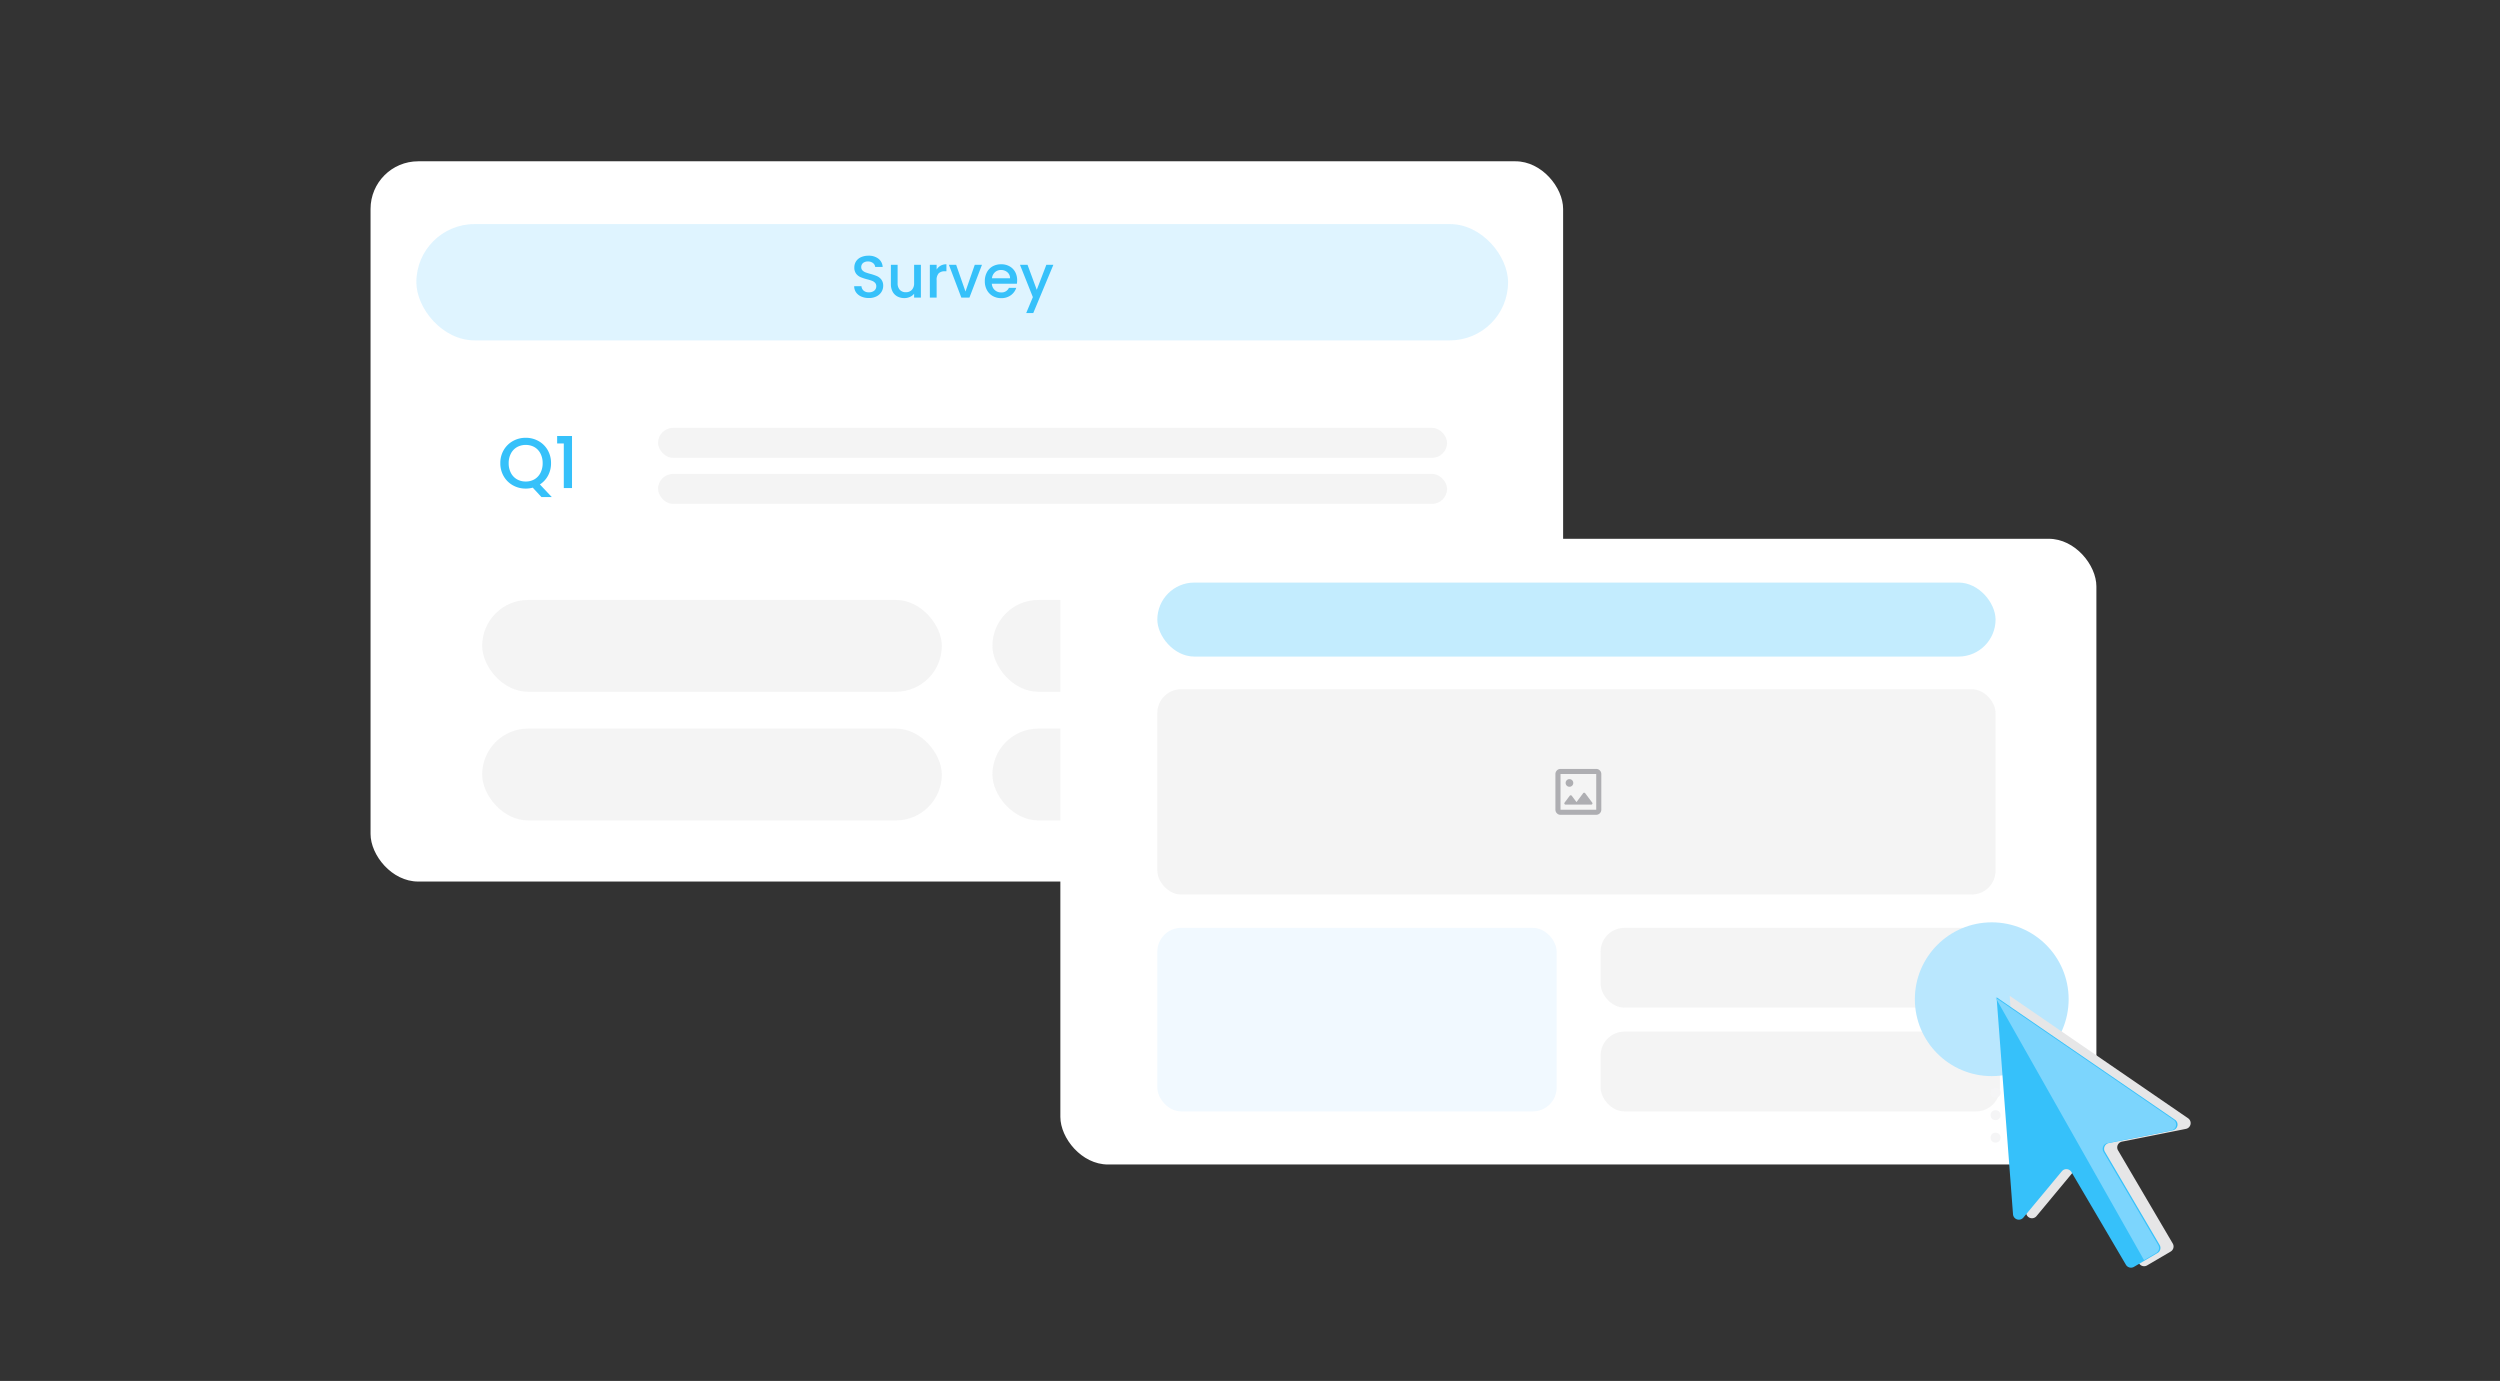 <svg xmlns="http://www.w3.org/2000/svg" xmlns:xlink="http://www.w3.org/1999/xlink" width="210" height="116" viewBox="0 0 210 116">
  <rect x="0" y="0" width="210" height="116" fill="#333333" stroke="none"/>
  <defs>
    <clipPath id="clip-path">
      <rect id="長方形_20187" data-name="長方形 20187" width="210" height="116" rx="8" transform="translate(0 -0.113)" fill="#fff"/>
    </clipPath>
  </defs>
  <g id="func-cms01" transform="translate(0 0.113)" clip-path="url(#clip-path)">
    <g id="グループ_60414" data-name="グループ 60414" transform="translate(31.126 13.436)">
      <g id="グループ_60379" data-name="グループ 60379" transform="translate(0 0)">
        <g id="グループ_60260" data-name="グループ 60260" transform="translate(0 0)">
          <rect id="長方形_20378" data-name="長方形 20378" width="100.176" height="60.501" rx="4" fill="#fff"/>
          <rect id="長方形_20379" data-name="長方形 20379" width="91.704" height="9.768" rx="4.884" transform="translate(3.848 5.274)" fill="#b9e7fe" opacity="0.46"/>
          <rect id="長方形_20630" data-name="長方形 20630" width="38.61" height="7.713" rx="3.857" transform="translate(9.377 36.847)" fill="#e6e6e7" opacity="0.46"/>
          <rect id="長方形_20723" data-name="長方形 20723" width="66.277" height="2.515" rx="1.258" transform="translate(24.15 22.393)" fill="#e6e6e7" opacity="0.46"/>
          <rect id="長方形_20751" data-name="長方形 20751" width="66.277" height="2.515" rx="1.258" transform="translate(24.15 26.26)" fill="#e6e6e7" opacity="0.46"/>
          <rect id="長方形_20721" data-name="長方形 20721" width="38.61" height="7.713" rx="3.857" transform="translate(9.377 47.654)" fill="#e6e6e7" opacity="0.46"/>
          <rect id="長方形_20720" data-name="長方形 20720" width="38.61" height="7.713" rx="3.857" transform="translate(52.238 36.847)" fill="#e6e6e7" opacity="0.46"/>
          <rect id="長方形_20722" data-name="長方形 20722" width="38.61" height="7.713" rx="3.857" transform="translate(52.238 47.654)" fill="#e6e6e7" opacity="0.46"/>
        </g>
      </g>
      <path id="パス_31542" data-name="パス 31542" d="M-7.018.035a1.556,1.556,0,0,1-.63-.122,1.034,1.034,0,0,1-.44-.348.883.883,0,0,1-.16-.525h.61a.551.551,0,0,0,.177.37.629.629,0,0,0,.443.145.681.681,0,0,0,.46-.142.463.463,0,0,0,.165-.368.4.4,0,0,0-.1-.285.686.686,0,0,0-.255-.17,3.845,3.845,0,0,0-.423-.13,3.959,3.959,0,0,1-.552-.183.913.913,0,0,1-.363-.287.831.831,0,0,1-.15-.52.924.924,0,0,1,.15-.525.958.958,0,0,1,.42-.345,1.526,1.526,0,0,1,.625-.12,1.3,1.3,0,0,1,.828.252.932.932,0,0,1,.358.693h-.63a.456.456,0,0,0-.18-.325A.665.665,0,0,0-7.1-3.035a.617.617,0,0,0-.4.125.436.436,0,0,0-.155.36.365.365,0,0,0,.1.262.688.688,0,0,0,.247.163,3.842,3.842,0,0,0,.41.13,4.28,4.28,0,0,1,.563.19.936.936,0,0,1,.37.293.841.841,0,0,1,.153.528.948.948,0,0,1-.142.5,1.028,1.028,0,0,1-.415.378A1.368,1.368,0,0,1-7.018.035Zm4.373-2.79V0h-.57V-.325a.923.923,0,0,1-.352.267,1.118,1.118,0,0,1-.463.1,1.235,1.235,0,0,1-.582-.135.975.975,0,0,1-.405-.4,1.3,1.3,0,0,1-.148-.64v-1.62H-4.6V-1.22a.8.8,0,0,0,.185.567.658.658,0,0,0,.505.2.667.667,0,0,0,.508-.2.793.793,0,0,0,.187-.567V-2.755Zm1.323.4a.9.9,0,0,1,.332-.327A.983.983,0,0,1-.5-2.8v.59H-.642a.694.694,0,0,0-.508.17.813.813,0,0,0-.173.59V0h-.57V-2.755h.57ZM1.1-.51l.78-2.245h.605L1.432,0H.752L-.293-2.755h.61ZM5.44-1.445a1.782,1.782,0,0,1-.02.28H3.315a.764.764,0,0,0,.245.53.773.773,0,0,0,.54.2A.667.667,0,0,0,4.75-.82h.615A1.241,1.241,0,0,1,4.912-.2,1.328,1.328,0,0,1,4.1.045a1.407,1.407,0,0,1-.707-.177,1.263,1.263,0,0,1-.49-.5,1.525,1.525,0,0,1-.178-.748A1.561,1.561,0,0,1,2.9-2.128a1.213,1.213,0,0,1,.485-.5A1.443,1.443,0,0,1,4.1-2.8a1.4,1.4,0,0,1,.7.17,1.2,1.2,0,0,1,.475.478A1.438,1.438,0,0,1,5.44-1.445Zm-.595-.18A.649.649,0,0,0,4.62-2.13a.8.8,0,0,0-.545-.19.732.732,0,0,0-.5.188.784.784,0,0,0-.25.507Zm3.638-1.13L6.793,1.3H6.2l.56-1.34L5.678-2.755h.635l.775,2.1.805-2.1Z" transform="translate(48.874 11.45)" fill="#36c1fa"/>
      <path id="パス_31541" data-name="パス 31541" d="M-.517.756l-.732-.792a2.135,2.135,0,0,1-.594.078A2.16,2.16,0,0,1-2.914-.231a2.023,2.023,0,0,1-.774-.762,2.146,2.146,0,0,1-.285-1.1,2.13,2.13,0,0,1,.285-1.1,2.029,2.029,0,0,1,.774-.759,2.16,2.16,0,0,1,1.071-.273,2.172,2.172,0,0,1,1.077.273,2.008,2.008,0,0,1,.771.759,2.147,2.147,0,0,1,.282,1.1A2.17,2.17,0,0,1,.038-1.053a1.991,1.991,0,0,1-.687.747l1,1.062Zm-2.754-2.85a1.734,1.734,0,0,0,.183.813,1.31,1.31,0,0,0,.507.54,1.437,1.437,0,0,0,.738.189A1.437,1.437,0,0,0-1.1-.741,1.31,1.31,0,0,0-.6-1.281a1.734,1.734,0,0,0,.183-.813A1.716,1.716,0,0,0-.6-2.9,1.3,1.3,0,0,0-1.1-3.438a1.455,1.455,0,0,0-.738-.186,1.456,1.456,0,0,0-.738.186,1.3,1.3,0,0,0-.507.534A1.716,1.716,0,0,0-3.271-2.094ZM.8-3.75v-.624H2.049V0h-.69V-3.75Z" transform="translate(14.874 27.45)" fill="#36c1fa"/>
    </g>
    <g id="グループ_60412" data-name="グループ 60412" transform="translate(89.07 45.145)">
      <g id="グループ_60260-2" data-name="グループ 60260" transform="translate(0 0)">
        <rect id="長方形_20378-2" data-name="長方形 20378" width="87.027" height="52.56" rx="4" fill="#fff"/>
        <rect id="長方形_20630-2" data-name="長方形 20630" width="33.542" height="15.417" rx="2" transform="translate(8.146 32.682)" fill="#e0f2fe" opacity="0.46"/>
        <rect id="長方形_20723-2" data-name="長方形 20723" width="70.411" height="17.243" rx="2" transform="translate(8.146 12.638)" fill="#e6e6e7" opacity="0.46"/>
        <rect id="長方形_20752" data-name="長方形 20752" width="70.411" height="6.216" rx="3.108" transform="translate(8.146 3.678)" fill="#7cd5fd" opacity="0.46"/>
        <rect id="長方形_20720-2" data-name="長方形 20720" width="33.542" height="6.701" rx="2" transform="translate(45.381 32.682)" fill="#e6e6e7" opacity="0.46"/>
        <rect id="長方形_20722-2" data-name="長方形 20722" width="33.542" height="6.701" rx="2" transform="translate(45.381 41.399)" fill="#e6e6e7" opacity="0.46"/>
        <g id="グループ_60378" data-name="グループ 60378" transform="translate(78.139 -754.791)">
          <ellipse id="楕円形_1608" data-name="楕円形 1608" cx="0.418" cy="0.418" rx="0.418" ry="0.418" transform="translate(0 804.677)" fill="#f5f5f6"/>
          <ellipse id="楕円形_1607" data-name="楕円形 1607" cx="0.418" cy="0.418" rx="0.418" ry="0.418" transform="translate(0 802.789)" fill="#f5f5f6"/>
          <ellipse id="楕円形_1609" data-name="楕円形 1609" cx="0.418" cy="0.418" rx="0.418" ry="0.418" transform="translate(0 800.902)" fill="#f5f5f6"/>
        </g>
        <path id="パス_31510" data-name="パス 31510" d="M.429,3.857a.413.413,0,0,1-.3-.126A.413.413,0,0,1,0,3.429v-3a.413.413,0,0,1,.126-.3A.413.413,0,0,1,.429,0h3a.413.413,0,0,1,.3.126.413.413,0,0,1,.126.3v3a.43.43,0,0,1-.429.429Zm0-.429h3v-3h-3Zm0,0v0ZM.857,3H3a.1.1,0,0,0,.1-.059.094.094,0,0,0-.011-.113L2.5,2.041a.107.107,0,0,0-.171,0l-.557.745-.4-.53a.107.107,0,0,0-.171,0l-.429.573a.094.094,0,0,0-.011.113A.1.1,0,0,0,.857,3Zm.321-1.5A.32.32,0,0,0,1.5,1.179.32.32,0,0,0,1.179.857a.32.32,0,0,0-.321.321.32.32,0,0,0,.321.321Z" transform="translate(41.585 19.331)" fill="#aeaeb2"/>
        <g id="グループ_60413" data-name="グループ 60413" transform="translate(71.778 32.218)">
          <g id="グループ_6858" data-name="グループ 6858" transform="translate(0 0)">
            <g id="グループ_4680" data-name="グループ 4680" transform="translate(0 0)">
              <ellipse id="楕円形_611" data-name="楕円形 611" cx="6.459" cy="6.459" rx="6.459" ry="6.459" transform="translate(0)" fill="#b9e7fe"/>
              <g id="グループ_4679" data-name="グループ 4679" transform="matrix(0.996, -0.087, 0.087, 0.996, 6.652, 6.287)">
                <g id="グループ_4675" data-name="グループ 4675" transform="translate(0 0)">
                  <g id="グループ_4672" data-name="グループ 4672" transform="translate(0 0)">
                    <g id="グループ_4676" data-name="グループ 4676">
                      <g id="グループ_4670" data-name="グループ 4670" transform="translate(1.108 0)" style="mix-blend-mode: multiply;isolation: isolate">
                        <g id="グループ_4669" data-name="グループ 4669" transform="translate(0 0)">
                          <g id="グループ_4677" data-name="グループ 4677">
                            <path id="パス_26822" data-name="パス 26822" d="M0,18.291.21,0,14.249,11.555a.493.493,0,0,1-.26.871l-5.448.6a.493.493,0,0,0-.392.7l3.9,8.2a.493.493,0,0,1-.234.657l-2.077.987a.494.494,0,0,1-.657-.234L5.2,15.179a.493.493,0,0,0-.8-.135l-3.564,3.6A.493.493,0,0,1,0,18.291" fill="#e6e6e7"/>
                          </g>
                        </g>
                      </g>
                      <path id="パス_26823" data-name="パス 26823" d="M0,18.291.21,0,14.249,11.555a.493.493,0,0,1-.26.871l-5.448.6a.493.493,0,0,0-.392.7l3.9,8.2a.493.493,0,0,1-.234.657l-2.077.987a.494.494,0,0,1-.657-.234L5.2,15.179a.493.493,0,0,0-.8-.135l-3.564,3.6A.493.493,0,0,1,0,18.291" transform="translate(0 0.025)" fill="#36c1fa"/>
                      <path id="パス_26824" data-name="パス 26824" d="M14.015,11.535,0,0,10.515,23.063l1.064-.506a.493.493,0,0,0,.234-.657l-3.9-8.2a.493.493,0,0,1,.392-.7l5.448-.6a.493.493,0,0,0,.26-.871" transform="translate(0.117 0.044)" fill="#7cd5fd"/>
                    </g>
                  </g>
                </g>
              </g>
            </g>
          </g>
        </g>
      </g>
    </g>
  </g>
</svg>
